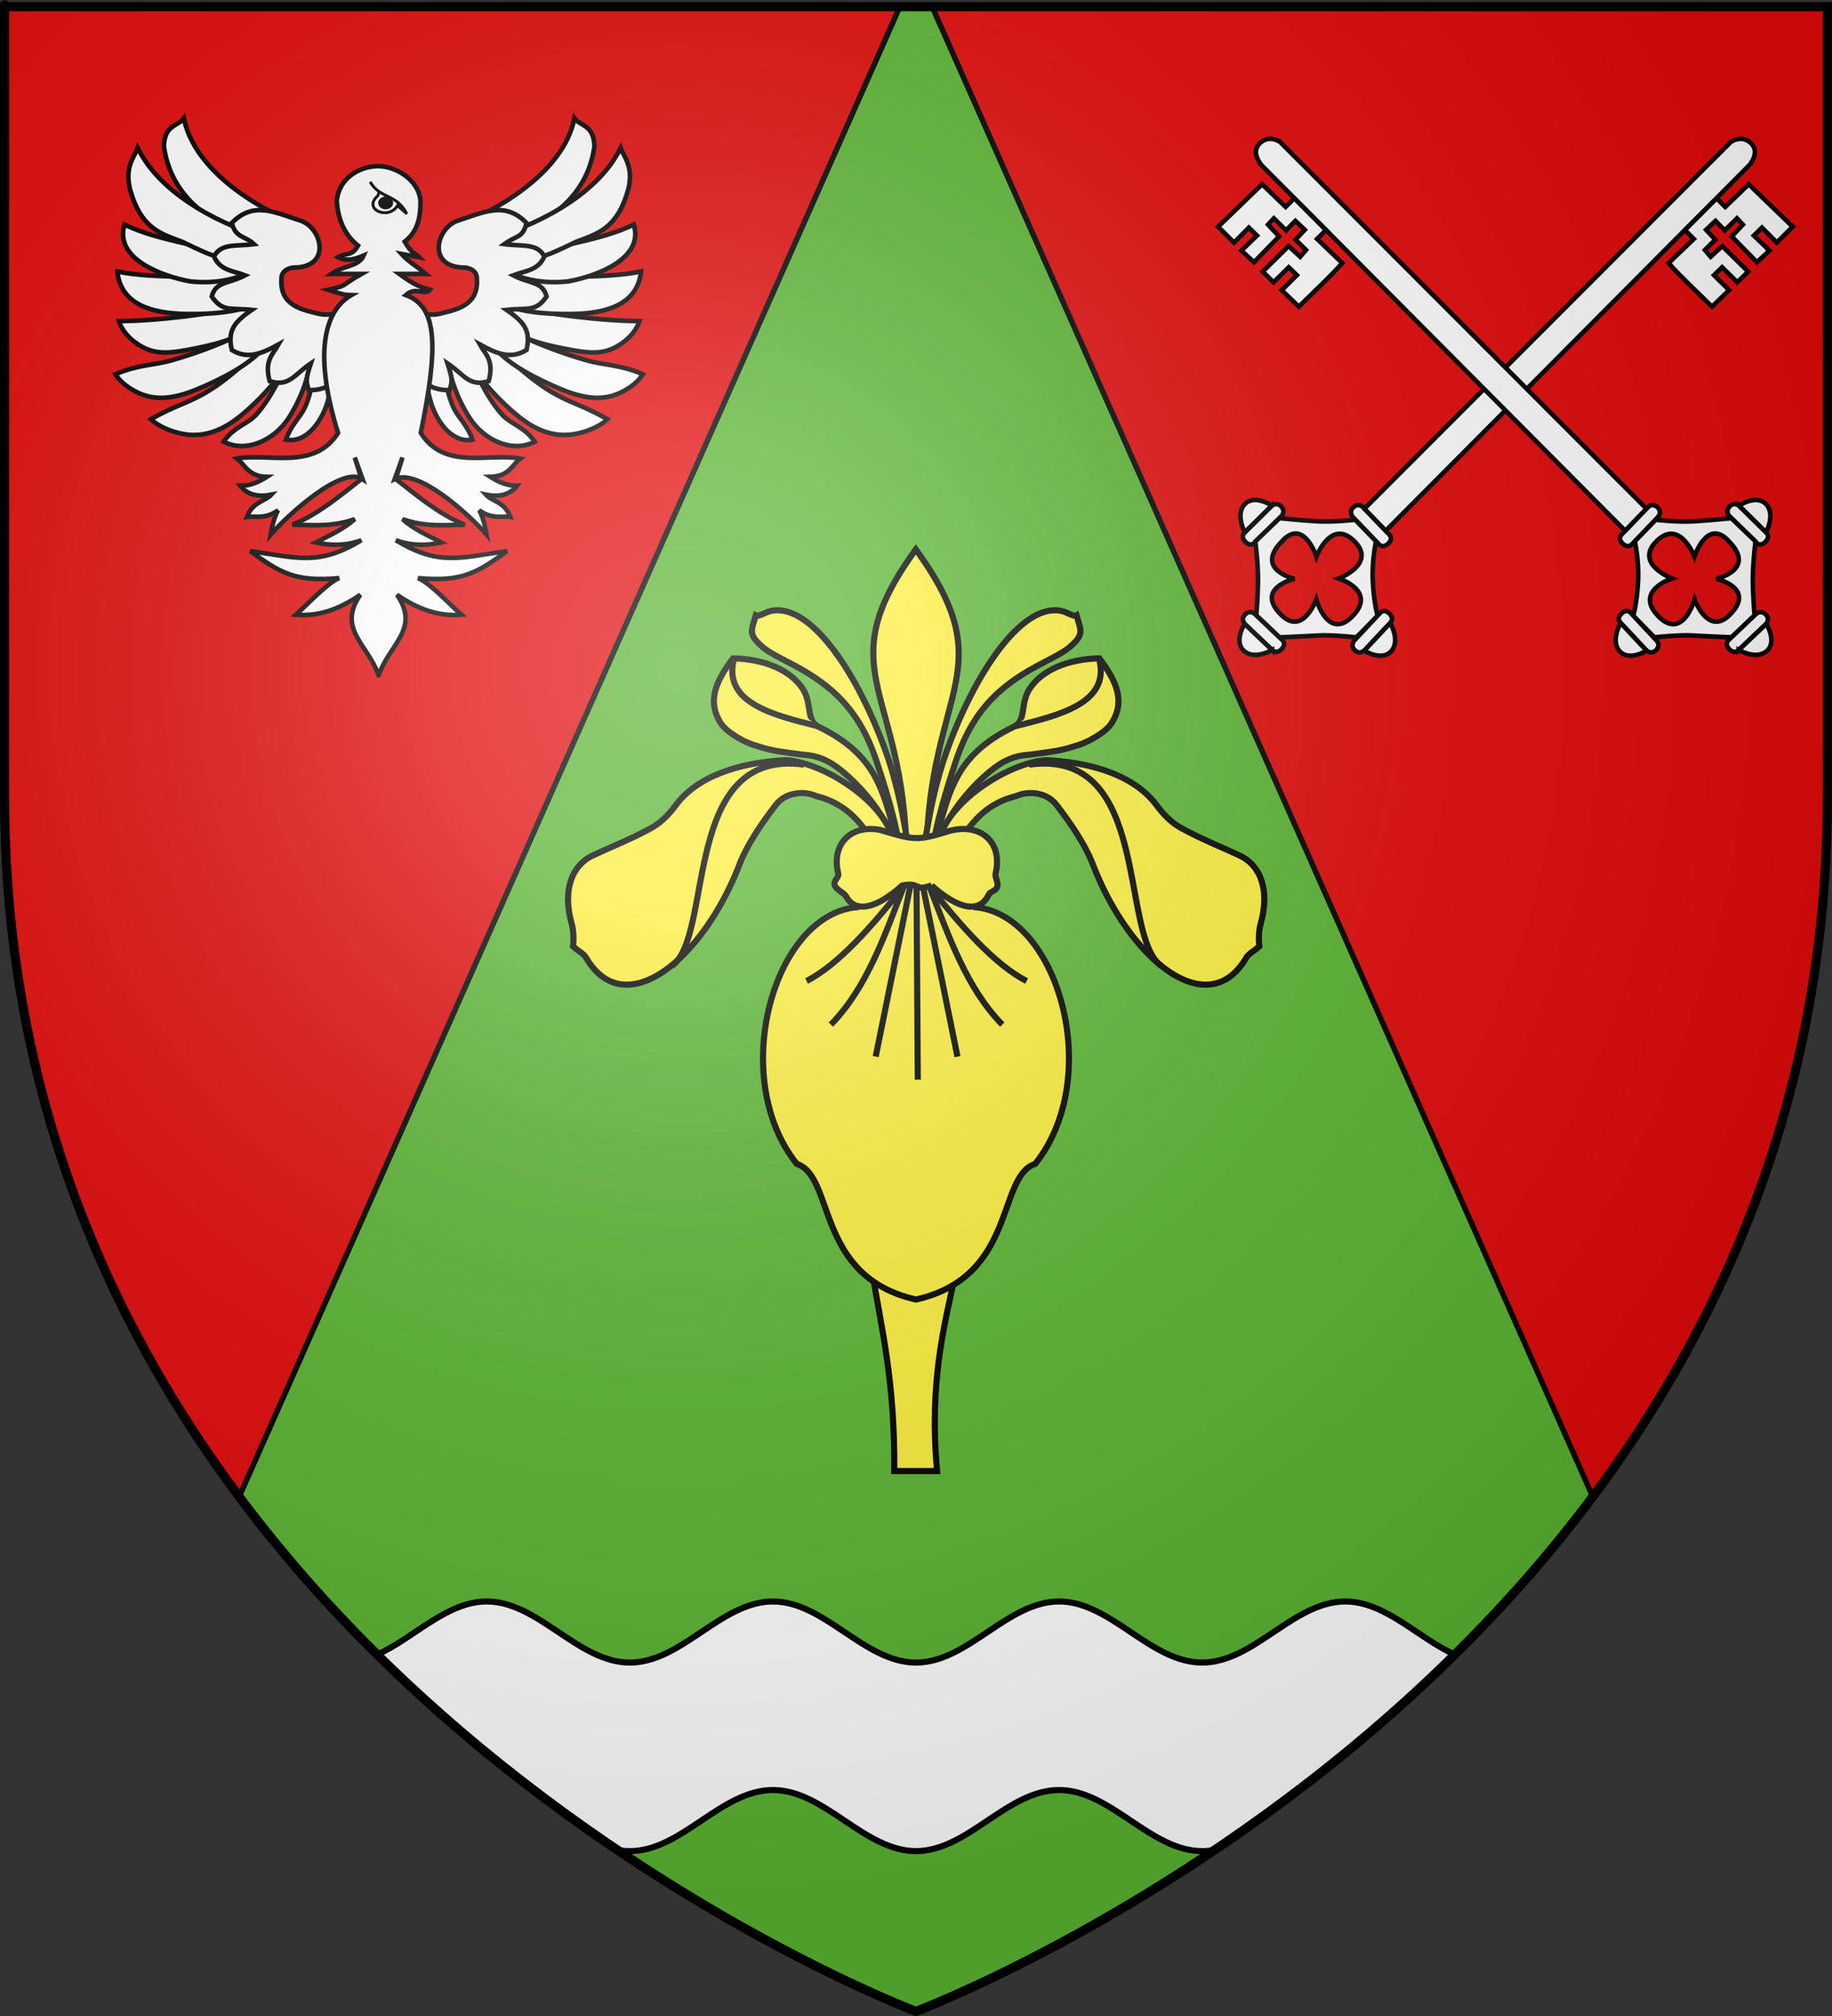 <?xml version="1.0" encoding="UTF-8" standalone="no"?>
<svg
   xmlns:dc="http://purl.org/dc/elements/1.1/"
   xmlns:cc="http://creativecommons.org/ns#"
   xmlns:rdf="http://www.w3.org/1999/02/22-rdf-syntax-ns#"
   xmlns:svg="http://www.w3.org/2000/svg"
   xmlns="http://www.w3.org/2000/svg"
   xmlns:xlink="http://www.w3.org/1999/xlink"
   xmlns:sodipodi="http://sodipodi.sourceforge.net/DTD/sodipodi-0.dtd"
   xmlns:inkscape="http://www.inkscape.org/namespaces/inkscape"
   height="660"
   width="600"
   version="1.0"
   id="svg2"
   sodipodi:version="0.32"
   inkscape:version="0.91 r13725"
   sodipodi:docname="Blason_Vomécourt-sur-Madon_(Vosges).svg"
   inkscape:export-filename="/Users/olivier/Desktop/Blason Rouge/Blason_Vide_3D.png"
   inkscape:export-xdpi="144"
   inkscape:export-ydpi="144">
  <rect width="100%" height="100%" fill="#333333" stroke="none"/>
  <sodipodi:namedview
     inkscape:window-height="705"
     inkscape:window-width="1366"
     inkscape:pageshadow="2"
     inkscape:pageopacity="0.0"
     guidetolerance="10.0"
     gridtolerance="10.0"
     objecttolerance="10.0"
     borderopacity="1.0"
     bordercolor="#666666"
     pagecolor="#ffffff"
     id="base"
     showgrid="false"
     height="660px"
     inkscape:zoom="0.63"
     inkscape:cx="173.7037"
     inkscape:cy="294.75096"
     inkscape:window-x="-8"
     inkscape:window-y="-8"
     inkscape:current-layer="layer3"
     inkscape:window-maximized="1" />
  <desc
     id="desc4">Flag of Canton of Valais (Wallis)</desc>
  <defs
     id="defs6">
    <linearGradient
       id="linearGradient2893">
      <stop
         style="stop-color:white;stop-opacity:0.314;"
         offset="0"
         id="stop2895" />
      <stop
         id="stop2897"
         offset="0.19"
         style="stop-color:white;stop-opacity:0.251;" />
      <stop
         style="stop-color:#6b6b6b;stop-opacity:0.125;"
         offset="0.6"
         id="stop2901" />
      <stop
         style="stop-color:black;stop-opacity:0.125;"
         offset="1"
         id="stop2899" />
    </linearGradient>
    <linearGradient
       id="linearGradient2885">
      <stop
         id="stop2887"
         offset="0"
         style="stop-color:white;stop-opacity:1;" />
      <stop
         style="stop-color:white;stop-opacity:1;"
         offset="0.229"
         id="stop2891" />
      <stop
         id="stop2889"
         offset="1"
         style="stop-color:black;stop-opacity:1;" />
    </linearGradient>
    <linearGradient
       id="linearGradient2955">
      <stop
         id="stop2867"
         offset="0"
         style="stop-color:#fd0000;stop-opacity:1;" />
      <stop
         style="stop-color:#e77275;stop-opacity:0.659;"
         offset="0.5"
         id="stop2873" />
      <stop
         style="stop-color:black;stop-opacity:0.323;"
         offset="1"
         id="stop2959" />
    </linearGradient>
    <radialGradient
       inkscape:collect="always"
       xlink:href="#linearGradient2955"
       id="radialGradient2961"
       cx="225.524"
       cy="218.901"
       fx="225.524"
       fy="218.901"
       r="300"
       gradientTransform="matrix(-4.167939e-4,2.183,-1.884,-3.599562e-4,615.597,-289.121)"
       gradientUnits="userSpaceOnUse" />
    <polygon
       id="star"
       transform="scale(53,53)"
       points="0,-1 0.588,0.809 -0.951,-0.309 0.951,-0.309 -0.588,0.809 0,-1 " />
    <clipPath
       id="clip">
      <path
         d="M 0,-200 L 0,600 L 300,600 L 300,-200 L 0,-200 z "
         id="path10" />
    </clipPath>
    <radialGradient
       inkscape:collect="always"
       xlink:href="#linearGradient2955"
       id="radialGradient1911"
       gradientUnits="userSpaceOnUse"
       gradientTransform="matrix(-4.167939e-4,2.183,-1.884,-3.599562e-4,615.597,-289.121)"
       cx="225.524"
       cy="218.901"
       fx="225.524"
       fy="218.901"
       r="300" />
    <radialGradient
       inkscape:collect="always"
       xlink:href="#linearGradient2955"
       id="radialGradient2865"
       gradientUnits="userSpaceOnUse"
       gradientTransform="matrix(0,1.749,-1.593,-1.049767e-7,551.788,-191.29)"
       cx="225.524"
       cy="218.901"
       fx="225.524"
       fy="218.901"
       r="300" />
    <radialGradient
       inkscape:collect="always"
       xlink:href="#linearGradient2955"
       id="radialGradient2871"
       gradientUnits="userSpaceOnUse"
       gradientTransform="matrix(0,1.386,-1.323,-5.741131e-8,-158.082,-109.541)"
       cx="225.524"
       cy="218.901"
       fx="225.524"
       fy="218.901"
       r="300" />
    <radialGradient
       inkscape:collect="always"
       xlink:href="#linearGradient2893"
       id="radialGradient3163"
       gradientUnits="userSpaceOnUse"
       gradientTransform="matrix(1.353,0,0,1.349,-77.629,-85.747)"
       cx="221.445"
       cy="226.331"
       fx="221.445"
       fy="226.331"
       r="300" />
  </defs>
  <g
     inkscape:groupmode="layer"
     id="layer3"
     inkscape:label="Fond écu"
     style="display:inline">
    <path
       id="path2855"
       style="fill:#5ab532;fill-opacity:1;fill-rule:evenodd;stroke:none;stroke-width:1px;stroke-linecap:butt;stroke-linejoin:miter;stroke-opacity:1"
       d="M 300,658.5 C 300,658.5 598.5,546.18 598.5,260.728 C 598.5,-24.723 598.5,2.176 598.5,2.176 L 1.5,2.176 L 1.5,260.728 C 1.5,546.18 300,658.5 300,658.5 z "
       sodipodi:nodetypes="cccccc" />
    <path
       style="fill:#e20909;fill-opacity:1;stroke:black;stroke-width:1.791;stroke-miterlimit:4;stroke-opacity:1"
       d="M 1.5 2.188 L 1.5 260.719 C 1.5 355.484 34.39 431.172 78.344 490 L 294.719 2.188 L 1.5 2.188 z M 305.281 2.188 L 521.656 490 C 565.61 431.172 598.5 355.484 598.5 260.719 C 598.5 -24.733 598.5 2.188 598.5 2.188 L 305.281 2.188 z "
       id="path6520" />
    <path
       id="path20920"
       style="fill:#fcef3c;fill-opacity:1;fill-rule:evenodd;stroke:#000000;stroke-width:2;stroke-linecap:butt;stroke-linejoin:miter;stroke-miterlimit:4;stroke-dasharray:none;stroke-opacity:1"
       d="m 296.856,286.114 c 1.235,-60.622 -27.003,-64.883 3.085,-106.229 30.088,41.346 2.269,45.816 3.504,106.438"
       sodipodi:nodetypes="ccc"
       inkscape:connector-curvature="0" />
    <g
       id="g4411">
      <path
         inkscape:connector-curvature="0"
         sodipodi:nodetypes="ccccc"
         id="rect20977"
         d="m 289.426,358.4 20.952,0 c 17.032,49.448 -8.864,64.533 -3.463,123.2 l -14.027,0 c 0.512,-58.663 -18.247,-71.792 -3.463,-123.2 z"
         style="fill:#fcef3c;fill-opacity:1;stroke:#000000;stroke-width:2;stroke-miterlimit:4;stroke-dasharray:none;stroke-opacity:1" />
      <path
         inkscape:connector-curvature="0"
         sodipodi:nodetypes="ccccccc"
         d="m 291.121,287.162 c -1.17,5.19 -6.586,7.033 -10.375,9.834 -27.294,2.23 -42.54,55.531 -19.796,84.033 12.619,4.133 5.937,36.946 39.051,44.419 33.114,-7.473 26.432,-40.286 39.051,-44.419 22.744,-28.502 7.498,-81.803 -19.796,-84.033 -3.789,-2.801 -9.206,-4.643 -10.375,-9.834"
         style="fill:#fcef3c;fill-opacity:1;fill-rule:evenodd;stroke:#000000;stroke-width:2;stroke-linecap:butt;stroke-linejoin:miter;stroke-miterlimit:4;stroke-dasharray:none;stroke-opacity:1"
         id="path20912" />
      <g
         transform="matrix(0.866,0,0,0.866,148.079,165.638)"
         id="g20967"
         style="fill:#fcef3c;fill-opacity:1;stroke:#000000;stroke-width:2.31;stroke-miterlimit:4;stroke-dasharray:none;stroke-opacity:1">
        <g
           id="g20954"
           style="fill:#fcef3c;fill-opacity:1;stroke:#000000;stroke-width:2.31;stroke-miterlimit:4;stroke-dasharray:none;stroke-opacity:1">
          <path
             inkscape:connector-curvature="0"
             sodipodi:nodetypes="cssscscccc"
             id="path20951"
             d="m 175.968,141.54 c 7.783,-10.938 8.25,-26.381 14.97,-38.932 3.745,-6.995 9.959,-13.619 21.578,-19.177 4.649,-2.224 2.321,-8.715 5.776,-14.132 4.658,-7.302 14.672,-11.416 26.46,-11.689 7.183,9.418 9.651,16.832 4.563,24.635 -2.011,3.084 -8.488,7.208 -14.198,8.658 -5.397,1.892 -11.25,2.324 -16.943,3.159 -7.147,0.323 -11.973,3.704 -17.097,8.277 -14.041,12.83 -20.949,28.447 -19.556,40.754"
             style="fill:#fcef3c;fill-opacity:1;fill-rule:evenodd;stroke:#000000;stroke-width:2.31;stroke-linecap:butt;stroke-linejoin:miter;stroke-miterlimit:4;stroke-dasharray:none;stroke-opacity:1" />
          <path
             inkscape:connector-curvature="0"
             sodipodi:nodetypes="ccccsscsscscccc"
             d="m 185.621,140.066 c 5.647,-12.925 11.793,-26.525 27.63,-30.362 4.187,-1.971 11.309,-1.772 15.253,3.209 5.602,7.274 11.297,15.563 14.299,23.845 11.38,28.505 32.325,48.978 47.569,43.258 3.74,-1.403 7.137,-4.383 9.965,-9.208 0.997,-1.701 2.892,-2.421 4.948,-4.351 -0.349,-2.334 -0.189,-6.123 0.47,-8.421 0.91,-3.173 1.386,-6.271 1.402,-9.181 0.038,-7.077 -2.647,-13.041 -8.448,-16.27 -6.474,-3.136 -15.33,-6.553 -23,-10.827 -5.069,-2.825 -7.777,-6.648 -10.332,-9.96 -9.472,-11.275 -26.54,-15.061 -40.745,-15.688 -12.86,0.801 -33.609,13.323 -39.289,26.82 -3.552,4.586 -2.652,11.106 -4.079,17.138"
             style="fill:#fcef3c;fill-opacity:1;fill-rule:evenodd;stroke:#000000;stroke-width:2.31;stroke-linecap:butt;stroke-linejoin:miter;stroke-miterlimit:4;stroke-dasharray:none;stroke-opacity:1"
             id="path20929" />
          <path
             inkscape:connector-curvature="0"
             sodipodi:nodetypes="cssscssc"
             id="path20949"
             d="m 180.564,139.658 c 0.687,-13.875 5.377,-29.509 9.926,-43.162 3.328,-9.99 8.265,-19.179 16.885,-26.669 10.581,-9.193 21.155,-12.1 26.363,-16.633 5.432,-4.727 4.044,-6.062 2.415,-11.866 -1.356,0.718 -3.448,-1.311 -6.34,-1.761 -14.83,-2.308 -32.283,23.954 -42.837,53.35 -5.812,16.186 -8.182,33.827 -10.043,46.983"
             style="fill:#fcef3c;fill-opacity:1;fill-rule:evenodd;stroke:#000000;stroke-width:2.31;stroke-linecap:butt;stroke-linejoin:miter;stroke-miterlimit:4;stroke-dasharray:none;stroke-opacity:1" />
        </g>
        <g
           id="g20959"
           transform="matrix(-1,0,0,1,350.998,0)"
           style="fill:#fcef3c;fill-opacity:1;stroke:#000000;stroke-width:2.31;stroke-miterlimit:4;stroke-dasharray:none;stroke-opacity:1">
          <path
             inkscape:connector-curvature="0"
             style="fill:#fcef3c;fill-opacity:1;fill-rule:evenodd;stroke:#000000;stroke-width:2.31;stroke-linecap:butt;stroke-linejoin:miter;stroke-miterlimit:4;stroke-dasharray:none;stroke-opacity:1"
             d="m 175.968,141.54 c 7.783,-10.938 8.25,-26.381 14.97,-38.932 3.745,-6.995 9.959,-13.619 21.578,-19.177 4.649,-2.224 2.321,-8.715 5.776,-14.132 4.658,-7.302 14.672,-11.416 26.46,-11.689 7.183,9.418 9.651,16.832 4.563,24.635 -2.011,3.084 -8.488,7.208 -14.198,8.658 -5.397,1.892 -11.25,2.324 -16.943,3.159 -7.147,0.323 -11.973,3.704 -17.097,8.277 -14.041,12.83 -20.949,28.447 -19.556,40.754"
             id="path20961"
             sodipodi:nodetypes="cssscscccc" />
          <path
             inkscape:connector-curvature="0"
             id="path20963"
             style="fill:#fcef3c;fill-opacity:1;fill-rule:evenodd;stroke:#000000;stroke-width:2.31;stroke-linecap:butt;stroke-linejoin:miter;stroke-miterlimit:4;stroke-dasharray:none;stroke-opacity:1"
             d="m 185.621,140.066 c 5.647,-12.925 11.793,-26.525 27.63,-30.362 4.187,-1.971 11.309,-1.772 15.253,3.209 5.602,7.274 11.297,15.563 14.299,23.845 11.38,28.505 32.325,48.978 47.569,43.258 3.74,-1.403 7.137,-4.383 9.965,-9.208 0.997,-1.701 2.892,-2.421 4.948,-4.351 -0.349,-2.334 -0.189,-6.123 0.47,-8.421 0.91,-3.173 1.386,-6.271 1.402,-9.181 0.038,-7.077 -2.647,-13.041 -8.448,-16.27 -6.474,-3.136 -15.33,-6.553 -23,-10.827 -5.069,-2.825 -7.777,-6.648 -10.332,-9.96 -9.472,-11.275 -26.54,-15.061 -40.745,-15.688 -12.86,0.801 -33.609,13.323 -39.289,26.82 -3.552,4.586 -2.652,11.106 -4.079,17.138"
             sodipodi:nodetypes="ccccsscsscscccc" />
          <path
             inkscape:connector-curvature="0"
             style="fill:#fcef3c;fill-opacity:1;fill-rule:evenodd;stroke:#000000;stroke-width:2.31;stroke-linecap:butt;stroke-linejoin:miter;stroke-miterlimit:4;stroke-dasharray:none;stroke-opacity:1"
             d="m 180.564,139.658 c 0.687,-13.875 5.377,-29.509 9.926,-43.162 3.328,-9.99 8.265,-19.179 16.885,-26.669 10.581,-9.193 21.155,-12.1 26.363,-16.633 5.432,-4.727 4.044,-6.062 2.415,-11.866 -1.356,0.718 -3.448,-1.311 -6.34,-1.761 -14.83,-2.308 -32.283,23.954 -42.837,53.35 -5.812,16.186 -8.182,33.827 -10.043,46.983"
             id="path20965"
             sodipodi:nodetypes="cssscssc" />
        </g>
      </g>
      <path
         inkscape:connector-curvature="0"
         sodipodi:nodetypes="ccsscssccsscssc"
         d="m 305.095,289.886 c -6.455,2.11 -3.139,-1.211 -9.594,0 -3.954,3.562 -9.475,7.386 -13.793,6.885 -1.872,-0.217 -3.517,-1.247 -4.711,-3.464 -0.549,-1.019 -3.307,-2.079 -3.642,-3.635 -0.484,-1.173 1.452,-2.513 1.191,-3.596 -0.469,-1.94 -0.595,-3.728 -0.428,-5.338 0.705,-6.798 6.629,-10.438 14.004,-9.068 11.784,3.522 12.175,3.621 23.337,0.218 7.872,-1.92 14.335,1.773 15.027,8.938 0.152,1.577 0.025,3.323 -0.428,5.213 -0.262,1.094 1.043,3.074 0.553,4.261 -0.284,1.318 -2.329,1.592 -2.768,2.521 -1.433,3.029 -3.621,4.103 -6.101,3.986 -4.116,-0.194 -9.036,-3.667 -12.648,-6.921 z"
         style="fill:#fcef3c;fill-opacity:1;fill-rule:evenodd;stroke:#000000;stroke-width:2;stroke-linecap:butt;stroke-linejoin:miter;stroke-miterlimit:4;stroke-dasharray:none;stroke-opacity:1"
         id="path20938" />
      <g
         transform="matrix(0.866,0,0,0.866,-170.194,130.857)"
         style="fill:#fcef3c;stroke:#000000;stroke-width:2.31;stroke-miterlimit:4;stroke-dasharray:none;stroke-opacity:1"
         id="g22943">
        <path
           inkscape:connector-curvature="0"
           style="fill:#fcef3c;stroke:#000000;stroke-width:2.31;stroke-linecap:butt;stroke-linejoin:miter;stroke-miterlimit:4;stroke-dasharray:none;stroke-opacity:1"
           d="m 543.143,182.984 0.484,74.065"
           id="path22933" />
        <path
           inkscape:connector-curvature="0"
           style="fill:#fcef3c;stroke:#000000;stroke-width:2.31;stroke-linecap:butt;stroke-linejoin:miter;stroke-miterlimit:4;stroke-dasharray:none;stroke-opacity:1"
           d="m 545.564,183.952 13.07,64.383"
           id="path22935" />
        <path
           inkscape:connector-curvature="0"
           style="fill:#fcef3c;stroke:#000000;stroke-width:2.31;stroke-linecap:butt;stroke-linejoin:miter;stroke-miterlimit:4;stroke-dasharray:none;stroke-opacity:1"
           d="m 575.577,236.233 c -13.604,-13.902 -20.201,-33.409 -27.593,-52.281 12.263,15.309 24.527,29.433 36.79,35.822"
           id="path22937"
           sodipodi:nodetypes="ccc" />
        <path
           inkscape:connector-curvature="0"
           id="path22939"
           d="m 540.775,183.952 -13.07,64.383"
           style="fill:#fcef3c;stroke:#000000;stroke-width:2.31;stroke-linecap:butt;stroke-linejoin:miter;stroke-miterlimit:4;stroke-dasharray:none;stroke-opacity:1" />
        <path
           inkscape:connector-curvature="0"
           sodipodi:nodetypes="ccc"
           id="path22941"
           d="m 510.761,236.233 c 13.604,-13.902 20.201,-33.409 27.593,-52.281 -12.263,15.309 -24.527,29.433 -36.79,35.822"
           style="fill:#fcef3c;stroke:#000000;stroke-width:2.31;stroke-linecap:butt;stroke-linejoin:miter;stroke-miterlimit:4;stroke-dasharray:none;stroke-opacity:1" />
      </g>
      <g
         style="fill:#fcef3c;stroke:#000000;stroke-width:2.31;stroke-miterlimit:4;stroke-dasharray:none;stroke-opacity:1"
         transform="matrix(0.866,0,0,0.866,-148.42,146.781)"
         id="g24900">
        <path
           inkscape:connector-curvature="0"
           style="fill:none;stroke:#000000;stroke-width:2.31;stroke-linecap:butt;stroke-linejoin:miter;stroke-miterlimit:4;stroke-dasharray:none;stroke-opacity:1"
           d="m 560.57,119.569 c 46.502,-6.349 34.018,64.307 49.861,76.001"
           id="path23919"
           sodipodi:nodetypes="cc" />
        <path
           inkscape:connector-curvature="0"
           sodipodi:nodetypes="cc"
           id="path23921"
           d="m 475.463,119.569 c -46.502,-6.349 -34.018,64.307 -49.861,76.001"
           style="fill:none;stroke:#000000;stroke-width:2.31;stroke-linecap:butt;stroke-linejoin:miter;stroke-miterlimit:4;stroke-dasharray:none;stroke-opacity:1" />
      </g>
      <g
         transform="matrix(0.866,0,0,0.866,-149.209,146.781)"
         style="fill:#fcef3c;stroke:#000000;stroke-width:2.31;stroke-miterlimit:4;stroke-dasharray:none;stroke-opacity:1"
         id="g24896">
        <path
           inkscape:connector-curvature="0"
           style="fill:#fcef3c;stroke:#000000;stroke-width:2.31;stroke-linecap:butt;stroke-linejoin:miter;stroke-miterlimit:4;stroke-dasharray:none;stroke-opacity:1"
           d="m 556.214,105.046 c 16.529,-4.114 35.57,-8.648 31.95,-24.688"
           id="path24892"
           sodipodi:nodetypes="cc" />
        <path
           inkscape:connector-curvature="0"
           sodipodi:nodetypes="cc"
           id="path24894"
           d="M 481.643,105.046 C 465.114,100.932 446.072,96.399 449.693,80.358"
           style="fill:#fcef3c;stroke:#000000;stroke-width:2.31;stroke-linecap:butt;stroke-linejoin:miter;stroke-miterlimit:4;stroke-dasharray:none;stroke-opacity:1" />
      </g>
    </g>
    <g
       id="g4545"
       transform="matrix(0.807,0,0,0.807,797.499,-119.285)"
       style="stroke-width:1.858;stroke-miterlimit:4;stroke-dasharray:none">
      <g
         transform="matrix(0.509,0,0,0.509,-241.035,99.869)"
         id="g4531"
         style="stroke-width:3.651;stroke-miterlimit:4;stroke-dasharray:none">
        <path
           d="m -490.97,564.491 c -0.113,0.809 -0.107,1.649 -0.138,2.47 -0.151,1.179 -0.092,2.362 -0.059,3.544 0.18,1.063 0.479,2.1 0.742,3.143 0.013,1.044 0.719,1.04 1.269,1.568 0.781,0.222 1.592,0.293 2.392,0.409 l -5.595,3.003 c -0.843,-0.146 -1.713,-0.204 -2.502,-0.567 -0.662,-0.668 -1.383,-0.987 -1.442,-2.103 -0.261,-1.085 -0.557,-2.161 -0.755,-3.259 -0.043,-1.208 -0.124,-2.417 0.045,-3.623 -0.003,-0.817 0.039,-1.635 -0.103,-2.444 l 6.146,-2.143 z"
           style="display:inline;opacity:0.01;fill:#f9f9f9;fill-opacity:1;stroke:#000000;stroke-width:3.651;stroke-miterlimit:4;stroke-dasharray:none;stroke-opacity:1"
           id="path1952"
           inkscape:connector-curvature="0" />
        <path
           id="path1964"
           style="fill:#ffffff;fill-opacity:1;fill-rule:evenodd;stroke:#000000;stroke-width:3.651;stroke-linecap:butt;stroke-linejoin:miter;stroke-miterlimit:4;stroke-dasharray:none;stroke-opacity:1"
           d="m -454.347,497.682 -20.878,20.605 c 0,0 -4.276,3.163 0.303,7.803 4.579,4.64 7.8,0.051 7.8,0.051 l 21.057,-20.781 c 0,0 3.393,-3.701 -0.481,-7.626 -3.874,-3.926 -7.8,-0.051 -7.8,-0.051 z"
           inkscape:connector-curvature="0" />
        <path
           id="path1966"
           style="fill:#ffffff;fill-opacity:1;fill-rule:evenodd;stroke:#000000;stroke-width:3.651;stroke-linecap:butt;stroke-linejoin:miter;stroke-miterlimit:4;stroke-dasharray:none;stroke-opacity:1"
           d="m -475.469,518.461 c 0,0 -7.662,-14.301 -0.049,-22.379 7.782,-8.259 21.602,1.087 21.602,1.087 l -21.553,21.292 z"
           inkscape:connector-curvature="0" />
        <path
           d="m -466.278,584.633 c 0,0 1.333,-15.436 1.376,-28.687 0.043,-13.251 -2.168,-30.193 -2.168,-30.193 l 19.329,-18.57 c 0,0 15.9,1.657 29.347,2.457 14.175,0.843 30.957,-1.193 30.957,-1.193 l 16.673,17.043 c 0,0 -3.353,14.522 -2.674,30.839 0.744,17.862 3.88,28.704 3.88,28.704 l -16.923,17.131 c 0,0 -19.59,-2.159 -30.731,-1.472 -11.141,0.687 -30.692,1.475 -30.692,1.475 l -18.373,-17.535 z"
           style="fill:#ffffff;fill-opacity:1;fill-rule:evenodd;stroke:#000000;stroke-width:3.651;stroke-linecap:butt;stroke-linejoin:miter;stroke-miterlimit:4;stroke-dasharray:none;stroke-opacity:1"
           id="path2870"
           inkscape:connector-curvature="0" />
        <path
           d="m -445.629,525.407 c 17.13,-18.737 27.288,12.396 27.288,12.396 0,0 12.073,-31.821 31.181,-11.294 16.183,17.385 -13.328,28.745 -13.328,28.745 0,0 30.712,9.757 11.014,30 -19.529,20.069 -29.01,-13.288 -29.01,-13.288 0,0 -10.626,29.677 -28.103,12.188 -21.343,-21.357 10.815,-28.647 10.815,-28.647 0,0 -32.626,-7.243 -9.858,-30.101 z"
           style="fill:#e20909;fill-opacity:1;fill-rule:evenodd;stroke:#000000;stroke-width:3.651;stroke-linecap:butt;stroke-linejoin:miter;stroke-miterlimit:4;stroke-dasharray:none;stroke-opacity:1"
           id="path2872"
           inkscape:connector-curvature="0" />
        <path
           d="m -475.113,591.832 21.26,20.21 c 0,0 3.298,4.173 7.789,-0.552 4.491,-4.725 -0.197,-7.798 -0.197,-7.798 l -21.442,-20.383 c 0,0 -3.807,-3.273 -7.607,0.725 -3.8,3.998 0.197,7.798 0.197,7.798 z"
           style="fill:#ffffff;fill-opacity:1;fill-rule:evenodd;stroke:#000000;stroke-width:3.651;stroke-linecap:butt;stroke-linejoin:miter;stroke-miterlimit:4;stroke-dasharray:none;stroke-opacity:1"
           id="path7444"
           inkscape:connector-curvature="0" />
        <path
           d="m -453.67,612.281 c 0,0 -14.049,8.115 -22.366,0.764 -8.503,-7.515 0.397,-21.626 0.397,-21.626 l 21.969,20.863 z"
           style="fill:#ffffff;fill-opacity:1;fill-rule:evenodd;stroke:#000000;stroke-width:3.651;stroke-linecap:butt;stroke-linejoin:miter;stroke-miterlimit:4;stroke-dasharray:none;stroke-opacity:1"
           id="path7446"
           inkscape:connector-curvature="0" />
        <path
           id="path7450"
           style="fill:#ffffff;fill-opacity:1;fill-rule:evenodd;stroke:#000000;stroke-width:3.651;stroke-linecap:butt;stroke-linejoin:miter;stroke-miterlimit:4;stroke-dasharray:none;stroke-opacity:1"
           d="m -379.792,612.294 20.052,-21.41 c 0,0 4.148,-3.329 -0.61,-7.785 -4.758,-4.456 -7.796,0.255 -7.796,0.255 l -20.223,21.593 c 0,0 -3.245,3.831 0.781,7.602 4.026,3.77 7.796,-0.256 7.796,-0.256 z"
           inkscape:connector-curvature="0" />
        <path
           id="path7452"
           style="fill:#ffffff;fill-opacity:1;fill-rule:evenodd;stroke:#000000;stroke-width:3.651;stroke-linecap:butt;stroke-linejoin:miter;stroke-miterlimit:4;stroke-dasharray:none;stroke-opacity:1"
           d="m -359.503,590.7 c 0,0 8.219,13.988 0.93,22.36 -7.452,8.558 -21.629,-0.237 -21.629,-0.237 l 20.699,-22.124 z"
           inkscape:connector-curvature="0" />
        <path
           id="path7472"
           style="display:inline;fill:#ffffff;fill-opacity:1;fill-rule:evenodd;stroke:#000000;stroke-width:3.651;stroke-linecap:butt;stroke-linejoin:miter;stroke-miterlimit:4;stroke-dasharray:none;stroke-opacity:1"
           d="m -389.162,506.393 20.283,21.191 c 0,0 3.097,4.324 7.806,-0.184 4.709,-4.507 0.171,-7.799 0.171,-7.799 l -20.457,-21.372 c 0,0 -3.648,-3.449 -7.633,0.365 -3.985,3.814 -0.171,7.799 -0.171,7.799 z"
           inkscape:connector-curvature="0" />
        <path
           d="m -88.145,207.511 c 0,0 8.542,-6.488 16.292,0.82 7.75,7.308 -1.294,17.477 -1.294,17.477 L -363.078,517.185 -380.091,499.641 -88.145,207.511 Z"
           style="display:inline;fill:#ffffff;fill-opacity:1;fill-rule:evenodd;stroke:#000000;stroke-width:3.651;stroke-linecap:butt;stroke-linejoin:miter;stroke-miterlimit:4;stroke-dasharray:none;stroke-opacity:1"
           id="path7552"
           inkscape:connector-curvature="0" />
        <path
           d="m -124.548,277.591 7.087,7.035 -20.097,19.247 c 8.881,10.071 23.595,23.831 34.625,34.728 l 13.668,-13.131 -12.113,-11.966 6.485,-6.301 12.113,11.967 8.662,-8.502 -20.658,-20.321 -9.229,8.479 -4.631,-5.373 8.312,-8.238 -7.36,-7.88 7.531,-7.095 7.402,7.573 9.749,-9.604 4.628,5.007 -8.787,9.423 20.003,20.544 10.014,-9.256 -12.42,-12.008 6.485,-6.301 11.807,11.925 12.663,-12.644 -35.058,-33.85 -18.717,18.065 -6.872,-6.876 -25.292,25.354 z"
           style="display:inline;fill:#ffffff;fill-opacity:1;fill-rule:evenodd;stroke:#000000;stroke-width:3.651;stroke-linecap:butt;stroke-linejoin:miter;stroke-miterlimit:4;stroke-dasharray:none;stroke-opacity:1"
           id="path7554"
           inkscape:connector-curvature="0"
           sodipodi:nodetypes="cccccccccccccccccccccccccccccc" />
      </g>
      <g
         transform="matrix(0.509,0,0,0.509,-243.006,99.869)"
         id="g4517"
         style="stroke-width:3.651;stroke-miterlimit:4;stroke-dasharray:none">
        <path
           id="path3203"
           style="display:inline;opacity:0.01;fill:#f9f9f9;fill-opacity:1;stroke:#000000;stroke-width:3.651;stroke-miterlimit:4;stroke-dasharray:none;stroke-opacity:1"
           d="m -40.449,564.491 c 0.113,0.809 0.107,1.649 0.138,2.47 0.151,1.179 0.092,2.362 0.059,3.544 -0.18,1.063 -0.479,2.1 -0.742,3.143 -0.013,1.044 -0.719,1.04 -1.269,1.568 -0.781,0.222 -1.592,0.293 -2.392,0.409 l 5.595,3.003 c 0.843,-0.146 1.713,-0.204 2.502,-0.567 0.662,-0.668 1.383,-0.987 1.442,-2.103 0.261,-1.085 0.557,-2.161 0.755,-3.259 0.043,-1.208 0.124,-2.417 -0.045,-3.623 0.003,-0.817 -0.039,-1.635 0.103,-2.444 l -6.146,-2.143 z"
           inkscape:connector-curvature="0" />
        <path
           d="m -77.072,497.682 20.878,20.605 c 0,0 4.276,3.163 -0.303,7.803 -4.579,4.64 -7.8,0.051 -7.8,0.051 l -21.057,-20.781 c 0,0 -3.393,-3.701 0.481,-7.626 3.874,-3.926 7.8,-0.051 7.8,-0.051 z"
           style="fill:#ffffff;fill-opacity:1;fill-rule:evenodd;stroke:#000000;stroke-width:3.651;stroke-linecap:butt;stroke-linejoin:miter;stroke-miterlimit:4;stroke-dasharray:none;stroke-opacity:1"
           id="path3205"
           inkscape:connector-curvature="0" />
        <path
           d="m -55.949,518.461 c 0,0 7.662,-14.301 0.049,-22.379 -7.782,-8.259 -21.602,1.087 -21.602,1.087 l 21.553,21.292 z"
           style="fill:#ffffff;fill-opacity:1;fill-rule:evenodd;stroke:#000000;stroke-width:3.651;stroke-linecap:butt;stroke-linejoin:miter;stroke-miterlimit:4;stroke-dasharray:none;stroke-opacity:1"
           id="path3207"
           inkscape:connector-curvature="0" />
        <path
           id="path3209"
           style="fill:#ffffff;fill-opacity:1;fill-rule:evenodd;stroke:#000000;stroke-width:3.651;stroke-linecap:butt;stroke-linejoin:miter;stroke-miterlimit:4;stroke-dasharray:none;stroke-opacity:1"
           d="m -65.141,584.633 c 0,0 -1.333,-15.436 -1.376,-28.687 -0.043,-13.251 2.168,-30.193 2.168,-30.193 l -19.329,-18.57 c 0,0 -15.9,1.657 -29.347,2.457 -14.175,0.843 -30.957,-1.193 -30.957,-1.193 l -16.673,17.043 c 0,0 3.353,14.522 2.674,30.839 -0.744,17.862 -3.88,28.704 -3.88,28.704 l 16.923,17.131 c 0,0 19.59,-2.159 30.731,-1.472 11.141,0.687 30.692,1.475 30.692,1.475 l 18.373,-17.535 z"
           inkscape:connector-curvature="0" />
        <path
           id="path3211"
           style="fill:#e20909;fill-opacity:1;fill-rule:evenodd;stroke:#000000;stroke-width:3.651;stroke-linecap:butt;stroke-linejoin:miter;stroke-miterlimit:4;stroke-dasharray:none;stroke-opacity:1"
           d="m -85.79,525.407 c -17.13,-18.737 -27.288,12.396 -27.288,12.396 0,0 -12.073,-31.821 -31.181,-11.294 -16.183,17.385 13.328,28.745 13.328,28.745 0,0 -30.712,9.757 -11.014,30 19.529,20.069 29.01,-13.288 29.01,-13.288 0,0 10.626,29.677 28.103,12.188 21.343,-21.357 -10.814,-28.647 -10.814,-28.647 0,0 32.626,-7.243 9.858,-30.101 z"
           inkscape:connector-curvature="0" />
        <path
           id="path3213"
           style="fill:#ffffff;fill-opacity:1;fill-rule:evenodd;stroke:#000000;stroke-width:3.651;stroke-linecap:butt;stroke-linejoin:miter;stroke-miterlimit:4;stroke-dasharray:none;stroke-opacity:1"
           d="m -56.306,591.832 -21.26,20.21 c 0,0 -3.298,4.173 -7.789,-0.552 -4.491,-4.725 0.197,-7.798 0.197,-7.798 l 21.442,-20.383 c 0,0 3.807,-3.273 7.607,0.725 3.8,3.998 -0.197,7.798 -0.197,7.798 z"
           inkscape:connector-curvature="0" />
        <path
           id="path3215"
           style="fill:#ffffff;fill-opacity:1;fill-rule:evenodd;stroke:#000000;stroke-width:3.651;stroke-linecap:butt;stroke-linejoin:miter;stroke-miterlimit:4;stroke-dasharray:none;stroke-opacity:1"
           d="m -77.748,612.281 c 0,0 14.049,8.115 22.366,0.764 8.503,-7.515 -0.397,-21.626 -0.397,-21.626 l -21.969,20.863 z"
           inkscape:connector-curvature="0" />
        <path
           d="m -151.627,612.294 -20.052,-21.41 c 0,0 -4.148,-3.329 0.61,-7.785 4.758,-4.456 7.796,0.255 7.796,0.255 l 20.223,21.593 c 0,0 3.245,3.831 -0.781,7.602 -4.026,3.77 -7.796,-0.256 -7.796,-0.256 z"
           style="fill:#ffffff;fill-opacity:1;fill-rule:evenodd;stroke:#000000;stroke-width:3.651;stroke-linecap:butt;stroke-linejoin:miter;stroke-miterlimit:4;stroke-dasharray:none;stroke-opacity:1"
           id="path3217"
           inkscape:connector-curvature="0" />
        <path
           d="m -171.916,590.7 c 0,0 -8.219,13.988 -0.93,22.36 7.452,8.558 21.629,-0.237 21.629,-0.237 l -20.699,-22.124 z"
           style="fill:#ffffff;fill-opacity:1;fill-rule:evenodd;stroke:#000000;stroke-width:3.651;stroke-linecap:butt;stroke-linejoin:miter;stroke-miterlimit:4;stroke-dasharray:none;stroke-opacity:1"
           id="path3219"
           inkscape:connector-curvature="0" />
        <path
           d="m -142.256,506.393 -20.283,21.191 c 0,0 -3.097,4.324 -7.806,-0.184 -4.709,-4.507 -0.171,-7.799 -0.171,-7.799 l 20.457,-21.372 c 0,0 3.648,-3.449 7.633,0.365 3.985,3.814 0.171,7.799 0.171,7.799 z"
           style="display:inline;fill:#ffffff;fill-opacity:1;fill-rule:evenodd;stroke:#000000;stroke-width:3.651;stroke-linecap:butt;stroke-linejoin:miter;stroke-miterlimit:4;stroke-dasharray:none;stroke-opacity:1"
           id="path3221"
           inkscape:connector-curvature="0" />
        <path
           id="path3223"
           style="display:inline;fill:#ffffff;fill-opacity:1;fill-rule:evenodd;stroke:#000000;stroke-width:3.651;stroke-linecap:butt;stroke-linejoin:miter;stroke-miterlimit:4;stroke-dasharray:none;stroke-opacity:1"
           d="m -443.274,207.511 c 0,0 -8.542,-6.488 -16.292,0.82 -7.75,7.308 1.294,17.477 1.294,17.477 l 289.931,291.376 17.014,-17.544 -291.946,-292.13 z"
           inkscape:connector-curvature="0" />
        <path
           id="path3225"
           style="display:inline;fill:#ffffff;fill-opacity:1;fill-rule:evenodd;stroke:#000000;stroke-width:3.651;stroke-linecap:butt;stroke-linejoin:miter;stroke-miterlimit:4;stroke-dasharray:none;stroke-opacity:1"
           d="m -406.87,277.591 -7.087,7.035 20.097,19.247 c -8.881,10.071 -23.595,23.831 -34.625,34.728 l -13.668,-13.131 12.113,-11.966 -6.485,-6.301 -12.113,11.967 -8.662,-8.502 20.658,-20.321 9.229,8.479 4.631,-5.373 -8.312,-8.238 7.36,-7.88 -7.531,-7.095 -7.402,7.573 -9.749,-9.604 -4.628,5.007 8.787,9.423 -20.003,20.544 -10.014,-9.256 12.42,-12.008 -6.485,-6.301 -11.807,11.925 -12.663,-12.644 35.058,-33.85 18.717,18.065 6.872,-6.876 25.292,25.354 z"
           inkscape:connector-curvature="0"
           sodipodi:nodetypes="cccccccccccccccccccccccccccccc" />
      </g>
    </g>
    <g
       id="g4677">
      <g
         id="g4468">
        <g
           style="stroke:#000000;stroke-width:4.769;stroke-miterlimit:4;stroke-dasharray:none;stroke-opacity:1"
           id="g16279"
           transform="matrix(0.315,0,0,0.315,28.662,26.003)">
          <path
             sodipodi:nodetypes="cscsscc"
             id="path5178"
             d="m 410.131,263.67 c 20.691,19.122 47.675,48.304 78.312,64.576 19.577,10.398 25.631,10.175 52.161,24.869 -9.888,9.285 -26.961,15.17 -40.05,16.178 -20.691,1.594 -38.367,-7.263 -54.756,-20.941 -21.337,-17.807 -47.762,-46.986 -54.131,-68.032 l 18.465,-16.65 z"
             style="fill:#ffffff;fill-opacity:1;fill-rule:evenodd;stroke:#000000;stroke-width:4.769;stroke-linecap:butt;stroke-linejoin:miter;stroke-miterlimit:4;stroke-dasharray:none;stroke-opacity:1"
             inkscape:transform-center-y="-16.269243"
             inkscape:transform-center-x="-8.7963"
             inkscape:connector-curvature="0" />
          <path
             sodipodi:nodetypes="ccsscc"
             id="path5174"
             d="m 436.595,234.196 c 41.226,10.103 98.374,16.875 137.24,16.972 -4.412,13.719 -17.547,24.121 -28.277,28.746 -15.335,6.611 -30.708,3.554 -50.844,-0.315 -27.292,-5.243 -54.568,-13.914 -70.335,-29.242 l 12.216,-16.161 z"
             style="fill:#ffffff;fill-opacity:1;fill-rule:evenodd;stroke:#000000;stroke-width:4.769;stroke-linecap:butt;stroke-linejoin:miter;stroke-miterlimit:4;stroke-dasharray:none;stroke-opacity:1"
             inkscape:connector-curvature="0" />
          <path
             inkscape:transform-center-x="-4.44395"
             inkscape:transform-center-y="-16.354259"
             style="fill:#ffffff;fill-opacity:1;fill-rule:evenodd;stroke:#000000;stroke-width:4.769;stroke-linecap:butt;stroke-linejoin:miter;stroke-miterlimit:4;stroke-dasharray:none;stroke-opacity:1"
             d="m 436.191,259.328 c 25.072,12.852 49.675,23.072 83,32.705 16.881,4.879 35.048,4.383 58.173,14.383 -6.584,10.872 -21.216,19.591 -32.806,22.652 -20.333,5.372 -40.924,-1.856 -61.164,-10.971 -25.34,-11.412 -52.187,-26.155 -63.983,-44.713 l 16.779,-14.057 z"
             id="path5176"
             sodipodi:nodetypes="cscsscc"
             inkscape:connector-curvature="0" />
          <path
             style="fill:#ffffff;fill-opacity:1;fill-rule:evenodd;stroke:#000000;stroke-width:4.769;stroke-linecap:butt;stroke-linejoin:miter;stroke-miterlimit:4;stroke-dasharray:none;stroke-opacity:1"
             d="m 429.596,203.269 c 42.424,1.376 107.843,4.31 145.892,-3.619 -3.609,34.82 -36.703,43.52 -71.548,44.151 -27.787,0.503 -60.896,-2.351 -79.487,-14.093 l 5.143,-26.439 z"
             id="path5172"
             sodipodi:nodetypes="ccscc"
             inkscape:connector-curvature="0" />
          <path
             sodipodi:nodetypes="ccccc"
             id="path5170"
             d="m 430.42,189.368 c 43.859,-14.724 103.747,-21.223 137.489,-38.609 11.151,35.178 -37.867,53.639 -68.358,59.174 -31.657,3.342 -59.565,-4.515 -77.553,-20.285 l 8.422,-0.28 z"
             style="fill:#ffffff;fill-opacity:1;fill-rule:evenodd;stroke:#000000;stroke-width:4.769;stroke-linecap:butt;stroke-linejoin:miter;stroke-miterlimit:4;stroke-dasharray:none;stroke-opacity:1"
             inkscape:connector-curvature="0" />
          <path
             sodipodi:nodetypes="cccccc"
             id="path4281"
             d="m 408.995,141.096 c 56.696,-28.179 90.332,-64.823 97.248,-100.72 6.468,8.721 19.916,6.359 20.839,28.943 -4.404,32.611 -22.038,55.134 -41.677,69.462 -21.261,14.358 -40.96,29.937 -68.305,24.312 l -8.104,-21.996 z"
             style="fill:#ffffff;fill-opacity:1;fill-rule:evenodd;stroke:#000000;stroke-width:4.769;stroke-linecap:butt;stroke-linejoin:miter;stroke-miterlimit:4;stroke-dasharray:none;stroke-opacity:1"
             inkscape:connector-curvature="0" />
          <path
             style="fill:#ffffff;fill-opacity:1;fill-rule:evenodd;stroke:#000000;stroke-width:4.769;stroke-linecap:butt;stroke-linejoin:miter;stroke-miterlimit:4;stroke-dasharray:none;stroke-opacity:1"
             d="m 430.308,162.008 c 63.195,-21.416 106.607,-54.713 123.958,-90.871 3.663,9.892 13.788,19.698 7.97,43.162 -11.633,41.535 -32.389,46.013 -54.48,54.537 -31.765,15.562 -50.689,24.142 -75.46,14.612 l -1.989,-21.44 z"
             id="path5168"
             sodipodi:nodetypes="cccccc"
             inkscape:connector-curvature="0" />
          <path
             sodipodi:nodetypes="cscscc"
             id="path5182"
             d="m 366.812,282.574 c 4.246,16.317 4.987,40.266 13.958,58.987 4.544,9.483 14.656,18.54 19.4,32.852 -20.597,3.827 -36.483,-17.765 -42.748,-37.658 -4.996,-15.863 -8.882,-39.099 -5.291,-51.759 l 14.681,-2.422 z"
             style="fill:#ffffff;fill-opacity:1;fill-rule:evenodd;stroke:#000000;stroke-width:4.769;stroke-linecap:butt;stroke-linejoin:miter;stroke-miterlimit:4;stroke-dasharray:none;stroke-opacity:1"
             inkscape:transform-center-y="-5.6785081"
             inkscape:transform-center-x="-9.1685884"
             inkscape:connector-curvature="0" />
          <path
             inkscape:transform-center-x="-9.7799471"
             inkscape:transform-center-y="-10.750769"
             style="fill:#ffffff;fill-opacity:1;fill-rule:evenodd;stroke:#000000;stroke-width:4.769;stroke-linecap:butt;stroke-linejoin:miter;stroke-miterlimit:4;stroke-dasharray:none;stroke-opacity:1"
             d="m 392.315,283.617 c 11.035,18.332 21.137,45.295 38.787,64.853 8.94,9.907 23.003,12.326 33.923,28.037 -23.691,12.064 -52.192,-1.617 -66.97,-23.574 -11.784,-17.51 -22.553,-44.391 -22.736,-61.089 l 16.996,-8.227 z"
             id="path5180"
             sodipodi:nodetypes="cscscc"
             inkscape:connector-curvature="0" />
          <path
             sodipodi:nodetypes="ccsccccccccccccccc"
             id="path3394"
             d="m 339.532,240.658 c 8.663,2.74 17.272,5.591 28.943,2.315 19.844,-4.591 38.449,-10.421 36.324,-36.98 -0.254,-3.177 -1.963,-8.966 -12.105,-10.455 -40.598,0.249 -30.114,-41.115 -8.011,-48.655 27.135,-8.571 49.012,-20.923 71.778,2.315 -3.937,15.852 -9.936,12.454 -23.154,21.996 18.714,2.559 34.05,-1.367 41.678,12.735 -6.218,14.631 -19.41,14.771 -32.416,19.681 17.112,9.045 30.537,5.883 34.731,21.996 -11.525,16.466 -19.236,11.488 -41.677,13.892 19.044,13.053 25.306,22.078 20.839,41.677 -16.208,10.102 -31.258,3.835 -48.624,-5.789 5.661,10.16 15.168,16.476 9.262,38.204 -20.52,6.308 -25.48,-6.926 -42.835,-18.523 6.005,18.523 4.58,18.523 2.315,27.785 -17.803,0.45 -29.277,-7.01 -34.731,-21.996 l -2.315,-60.201 z"
             style="fill:#ffffff;fill-opacity:1;fill-rule:evenodd;stroke:#000000;stroke-width:4.769;stroke-linecap:butt;stroke-linejoin:miter;stroke-miterlimit:4;stroke-dasharray:none;stroke-opacity:1"
             inkscape:connector-curvature="0" />
        </g>
        <g
           style="stroke:#000000;stroke-width:4.769;stroke-miterlimit:4;stroke-dasharray:none;stroke-opacity:1"
           id="g16291"
           transform="matrix(0.315,0,0,0.315,28.662,26.003)">
          <path
             inkscape:transform-center-x="-8.7963"
             inkscape:transform-center-y="-16.269243"
             style="fill:#ffffff;fill-opacity:1;fill-rule:evenodd;stroke:#000000;stroke-width:4.769;stroke-linecap:butt;stroke-linejoin:miter;stroke-miterlimit:4;stroke-dasharray:none;stroke-opacity:1"
             d="m 196.346,263.67 c -20.691,19.122 -47.675,48.304 -78.312,64.576 -19.577,10.398 -25.631,10.175 -52.161,24.869 9.888,9.285 26.961,15.17 40.05,16.178 20.691,1.594 38.367,-7.263 54.756,-20.941 21.337,-17.807 47.762,-46.986 54.131,-68.032 l -18.465,-16.65 z"
             id="path5198"
             sodipodi:nodetypes="cscsscc"
             inkscape:connector-curvature="0" />
          <path
             style="fill:#ffffff;fill-opacity:1;fill-rule:evenodd;stroke:#000000;stroke-width:4.769;stroke-linecap:butt;stroke-linejoin:miter;stroke-miterlimit:4;stroke-dasharray:none;stroke-opacity:1"
             d="m 169.882,234.196 c -41.226,10.103 -98.374,16.875 -137.24,16.972 4.412,13.719 17.547,24.121 28.277,28.746 15.335,6.611 30.708,3.554 50.844,-0.315 27.292,-5.243 54.568,-13.914 70.335,-29.242 l -12.216,-16.161 z"
             id="path5200"
             sodipodi:nodetypes="ccsscc"
             inkscape:connector-curvature="0" />
          <path
             sodipodi:nodetypes="cscsscc"
             id="path5202"
             d="m 170.286,259.328 c -25.072,12.852 -49.675,23.072 -83,32.705 -16.881,4.879 -35.048,4.383 -58.173,14.383 6.584,10.872 21.216,19.591 32.806,22.652 20.333,5.372 40.924,-1.856 61.164,-10.971 25.34,-11.412 52.187,-26.155 63.983,-44.713 L 170.286,259.328 Z"
             style="fill:#ffffff;fill-opacity:1;fill-rule:evenodd;stroke:#000000;stroke-width:4.769;stroke-linecap:butt;stroke-linejoin:miter;stroke-miterlimit:4;stroke-dasharray:none;stroke-opacity:1"
             inkscape:transform-center-y="-16.354259"
             inkscape:transform-center-x="-4.44395"
             inkscape:connector-curvature="0" />
          <path
             sodipodi:nodetypes="ccscc"
             id="path5204"
             d="m 176.881,203.269 c -42.424,1.376 -107.843,4.31 -145.892,-3.619 3.609,34.82 36.703,43.52 71.548,44.151 27.787,0.503 60.896,-2.351 79.487,-14.093 l -5.143,-26.439 z"
             style="fill:#ffffff;fill-opacity:1;fill-rule:evenodd;stroke:#000000;stroke-width:4.769;stroke-linecap:butt;stroke-linejoin:miter;stroke-miterlimit:4;stroke-dasharray:none;stroke-opacity:1"
             inkscape:connector-curvature="0" />
          <path
             style="fill:#ffffff;fill-opacity:1;fill-rule:evenodd;stroke:#000000;stroke-width:4.769;stroke-linecap:butt;stroke-linejoin:miter;stroke-miterlimit:4;stroke-dasharray:none;stroke-opacity:1"
             d="M 176.057,189.368 C 132.198,174.644 72.31,168.145 38.568,150.759 c -11.151,35.178 37.867,53.639 68.358,59.174 31.657,3.342 59.565,-4.515 77.553,-20.285 l -8.422,-0.28 z"
             id="path5206"
             sodipodi:nodetypes="ccccc"
             inkscape:connector-curvature="0" />
          <path
             style="fill:#ffffff;fill-opacity:1;fill-rule:evenodd;stroke:#000000;stroke-width:4.769;stroke-linecap:butt;stroke-linejoin:miter;stroke-miterlimit:4;stroke-dasharray:none;stroke-opacity:1"
             d="M 197.482,141.096 C 140.786,112.916 107.15,76.272 100.235,40.375 c -6.468,8.721 -19.916,6.359 -20.839,28.943 4.404,32.611 22.038,55.134 41.677,69.462 21.261,14.358 40.96,29.937 68.305,24.312 l 8.104,-21.996 z"
             id="path5208"
             sodipodi:nodetypes="cccccc"
             inkscape:connector-curvature="0" />
          <path
             sodipodi:nodetypes="cccccc"
             id="path5210"
             d="M 176.169,162.008 C 112.974,140.593 69.562,107.295 52.21,71.138 48.547,81.03 38.422,90.836 44.24,114.299 c 11.633,41.535 32.389,46.013 54.48,54.537 31.765,15.562 50.689,24.142 75.46,14.612 l 1.989,-21.44 z"
             style="fill:#ffffff;fill-opacity:1;fill-rule:evenodd;stroke:#000000;stroke-width:4.769;stroke-linecap:butt;stroke-linejoin:miter;stroke-miterlimit:4;stroke-dasharray:none;stroke-opacity:1"
             inkscape:connector-curvature="0" />
          <path
             inkscape:transform-center-x="-9.1685884"
             inkscape:transform-center-y="-5.6785081"
             style="fill:#ffffff;fill-opacity:1;fill-rule:evenodd;stroke:#000000;stroke-width:4.769;stroke-linecap:butt;stroke-linejoin:miter;stroke-miterlimit:4;stroke-dasharray:none;stroke-opacity:1"
             d="m 239.665,282.574 c -4.246,16.317 -4.987,40.266 -13.958,58.987 -4.544,9.483 -14.656,18.54 -19.4,32.852 20.597,3.827 36.483,-17.765 42.748,-37.658 4.996,-15.863 8.882,-39.099 5.291,-51.759 l -14.681,-2.422 z"
             id="path5212"
             sodipodi:nodetypes="cscscc"
             inkscape:connector-curvature="0" />
          <path
             sodipodi:nodetypes="cscscc"
             id="path5214"
             d="m 214.162,283.617 c -11.035,18.332 -21.137,45.295 -38.787,64.853 -8.94,9.907 -23.003,12.326 -33.923,28.037 23.691,12.064 52.192,-1.617 66.97,-23.574 11.784,-17.51 22.553,-44.391 22.736,-61.089 l -16.996,-8.227 z"
             style="fill:#ffffff;fill-opacity:1;fill-rule:evenodd;stroke:#000000;stroke-width:4.769;stroke-linecap:butt;stroke-linejoin:miter;stroke-miterlimit:4;stroke-dasharray:none;stroke-opacity:1"
             inkscape:transform-center-y="-10.750769"
             inkscape:transform-center-x="-9.7799471"
             inkscape:connector-curvature="0" />
          <path
             style="fill:#ffffff;fill-opacity:1;fill-rule:evenodd;stroke:#000000;stroke-width:4.769;stroke-linecap:butt;stroke-linejoin:miter;stroke-miterlimit:4;stroke-dasharray:none;stroke-opacity:1"
             d="m 266.945,240.658 c -8.663,2.74 -17.272,5.591 -28.943,2.315 -19.844,-4.591 -38.449,-10.421 -36.324,-36.98 0.254,-3.177 1.963,-8.966 12.105,-10.455 40.598,0.249 30.114,-41.115 8.011,-48.655 -27.135,-8.571 -49.012,-20.923 -71.778,2.315 3.937,15.852 14.029,13.273 23.154,21.996 -18.714,2.559 -34.05,-1.367 -41.678,12.735 6.218,14.631 19.41,14.771 32.416,19.681 -17.112,9.045 -30.537,5.883 -34.731,21.996 11.525,16.466 19.236,11.488 41.677,13.892 -19.044,13.053 -25.306,22.078 -20.839,41.677 16.208,10.102 31.258,3.835 48.624,-5.789 -5.661,10.16 -15.168,16.476 -9.262,38.204 20.52,6.308 25.48,-6.926 42.835,-18.523 -6.005,18.523 -4.58,18.523 -2.315,27.785 17.803,0.45 29.277,-7.01 34.731,-21.996 l 2.315,-60.201 z"
             id="path5216"
             sodipodi:nodetypes="ccsccccccccccccccc"
             inkscape:connector-curvature="0" />
        </g>
        <path
           inkscape:connector-curvature="0"
           id="path5218"
           style="fill:#ffffff;fill-opacity:1;fill-rule:evenodd;stroke:#000000;stroke-width:1.5;stroke-linecap:butt;stroke-linejoin:miter;stroke-miterlimit:4;stroke-dasharray:none;stroke-opacity:1"
           d="m 123.999,221.09 c -3.506,-10.194 -13.742,-15.197 -5.989,-26.381 -7.404,5.109 -14.079,7.096 -21.119,6.554 4.851,-4.357 10.226,-10.286 14.201,-12.016 -14.411,1.342 -19.335,-1.714 -29.164,-8.838 15.855,2.25 22.356,4.908 36.446,-3.542 -4.976,1.816 -9.953,1.822 -14.929,0.728 4.481,-2.316 9.184,-4.409 12.744,-7.646 -7.483,2.666 -13.83,1.922 -20.391,1.821 8.364,-3.299 16.153,-9.931 22.575,-14.929 l -2.185,-7.084 2.549,7.084 c -6.779,-4.515 -24.725,12.002 -30.123,18.206 1.049,-6.047 2.484,-8.011 2.484,-8.011 -4.214,3.104 -7.83,1.801 -10.23,2.185 1.842,-4.943 6.008,-5.077 8.011,-7.282 -4.307,0.846 -7.829,0.122 -10.195,-2.913 2.913,0.08 5.826,-1.053 8.739,-2.913 -6.2,-0.117 -7.207,-4.088 -9.831,-5.992 10.507,-1.908 25.222,3.985 33.116,-8.375 -8.628,-27.81 -3.646,-40.568 4.388,-45.151 -2.549,-0.102 -2.008,0.054 -7.646,-1.732 6.825,-1.495 3.7,-1.107 10.924,-5.186 l -9.831,0 c 3.85,-2.821 8.987,-2.349 10.585,-6.039 -2.8,1.193 -5.6,2.091 -8.401,0.577 2.642,-1.578 4.468,-0.151 6.536,-3.81 -3.565,-2.783 -6.571,-7.485 -6.97,-14.76 0.774,-7.247 7.202,-11.018 13.027,-11.245 6.158,-0.24 13.792,4.511 14.384,11.245 0.116,6.759 -1.602,10.689 -5.167,13.472 2.068,3.66 3.122,3.52 4.734,5.098 l -5.826,-1.092 c 2.113,2.403 4.675,3.733 8.011,6.554 -3.277,0 -5.427,0 -8.704,0 4.906,3.564 6.576,4.206 10.054,5.186 -1.776,2.044 -4.583,-1.202 -7.904,1.732 10.454,3.765 10.692,16.796 4.903,45.151 7.894,12.36 22.094,6.467 32.601,8.375 -2.625,1.904 -3.631,5.875 -9.831,5.992 2.913,1.86 5.826,2.993 8.739,2.913 -2.366,3.035 -5.889,3.759 -10.195,2.913 2.003,2.205 6.169,2.34 8.011,7.282 -2.4,-0.383 -6.016,0.92 -10.23,-2.185 0,0 1.436,1.963 2.484,8.011 -5.391,-6.195 -22.269,-21.862 -30.123,-18.206 l 2.549,-7.084 -2.185,7.084 c 6.422,4.998 14.212,11.63 22.575,14.929 -6.561,0.101 -12.907,0.845 -20.391,-1.821 3.56,3.237 8.263,5.33 12.744,7.646 -4.976,1.093 -9.953,1.087 -14.929,-0.728 14.091,8.45 20.592,5.792 36.447,3.542 -9.829,7.125 -14.753,10.18 -29.164,8.838 3.975,1.73 9.35,7.659 14.201,12.016 -7.04,0.542 -13.715,-1.445 -21.119,-6.554 7.753,11.184 -2.483,16.187 -5.989,26.381 z"
           sodipodi:nodetypes="ccccccccccccccccccccccccccccscccccccccccccccccccccccccccc" />
      </g>
      <g
         transform="matrix(0.315,0,0,0.315,28.662,26.003)"
         id="g18141">
        <path
           style="fill:#ffffff;fill-opacity:1;fill-rule:evenodd;stroke:#000000;stroke-width:3;stroke-linecap:butt;stroke-linejoin:miter;stroke-miterlimit:4;stroke-dasharray:none;stroke-opacity:1"
           d="m 293.827,106.401 c 10.646,18.326 27.205,11.789 38.19,33.278 l -9.729,-8.496 c -9.241,15.534 -36.763,3.917 -20.466,-10.238 l 1.827,-5.007"
           id="path6997"
           sodipodi:nodetypes="ccccc"
           inkscape:connector-curvature="0" />
        <ellipse
           style="fill:#000000;fill-opacity:1;fill-rule:evenodd;stroke:#000000;stroke-width:1.855;stroke-linecap:round;stroke-linejoin:round;stroke-miterlimit:4;stroke-dasharray:none;stroke-dashoffset:0;stroke-opacity:1"
           id="path7884"
           transform="matrix(1.618,0,0,1.618,-1943.409,25.827)"
           cx="1392.702"
           cy="63.356"
           rx="3.883"
           ry="3.198" />
      </g>
    </g>
    <path
       style="fill:#ffffff;fill-opacity:1;stroke:#000000;stroke-width:2;stroke-miterlimit:4;stroke-dasharray:none;stroke-opacity:1"
       d="M 159.42 524.293 C 146.278 524.293 135.583 536.263 123.549 541.68 C 149.726 567.529 177.043 588.719 202.162 605.627 C 203.511 605.876 204.881 606.023 206.281 606.023 C 223.264 606.023 236.157 586.023 253.141 586.023 C 270.124 586.023 283.017 606.023 300 606.023 C 316.983 606.023 329.876 586.023 346.859 586.023 C 363.843 586.023 376.736 606.023 393.719 606.023 C 395.119 606.023 396.489 605.876 397.838 605.627 C 422.957 588.719 450.274 567.529 476.451 541.68 C 464.416 536.263 453.722 524.293 440.58 524.293 C 423.597 524.293 410.702 544.293 393.719 544.293 C 376.736 544.293 363.843 524.293 346.859 524.293 C 329.876 524.293 316.983 544.293 300 544.293 C 283.017 544.293 270.124 524.293 253.141 524.293 C 236.157 524.293 223.264 544.293 206.281 544.293 C 189.298 544.293 176.403 524.293 159.42 524.293 z "
       id="rect4712" />
  </g>
  <g
     inkscape:groupmode="layer"
     id="layer4"
     inkscape:label="Meubles"
     sodipodi:insensitive="true" />
  <g
     inkscape:groupmode="layer"
     id="layer2"
     inkscape:label="Reflet final"
     sodipodi:insensitive="true">
    <path
       sodipodi:nodetypes="cccccc"
       d="M 300,658.5 C 300,658.5 598.5,546.18 598.5,260.728 C 598.5,-24.723 598.5,2.176 598.5,2.176 L 1.5,2.176 L 1.5,260.728 C 1.5,546.18 300,658.5 300,658.5 z "
       style="opacity:1;fill:url(#radialGradient3163);fill-opacity:1;fill-rule:evenodd;stroke:none;stroke-width:1px;stroke-linecap:butt;stroke-linejoin:miter;stroke-opacity:1"
       id="path2875"
       inkscape:export-xdpi="144"
       inkscape:export-ydpi="144" />
  </g>
  <g
     inkscape:groupmode="layer"
     id="layer1"
     inkscape:label="Contour final"
     sodipodi:insensitive="true">
    <path
       sodipodi:nodetypes="cccccc"
       d="M 300,658.5 C 300,658.5 1.5,546.18 1.5,260.728 C 1.5,-24.723 1.5,2.176 1.5,2.176 L 598.5,2.176 L 598.5,260.728 C 598.5,546.18 300,658.5 300,658.5 z "
       style="opacity:1;fill:none;fill-opacity:1;fill-rule:evenodd;stroke:#000000;stroke-width:3;stroke-linecap:butt;stroke-linejoin:miter;stroke-miterlimit:4;stroke-dasharray:none;stroke-opacity:1"
       id="path1411"
       inkscape:export-xdpi="144"
       inkscape:export-ydpi="144" />
  </g>
</svg>
